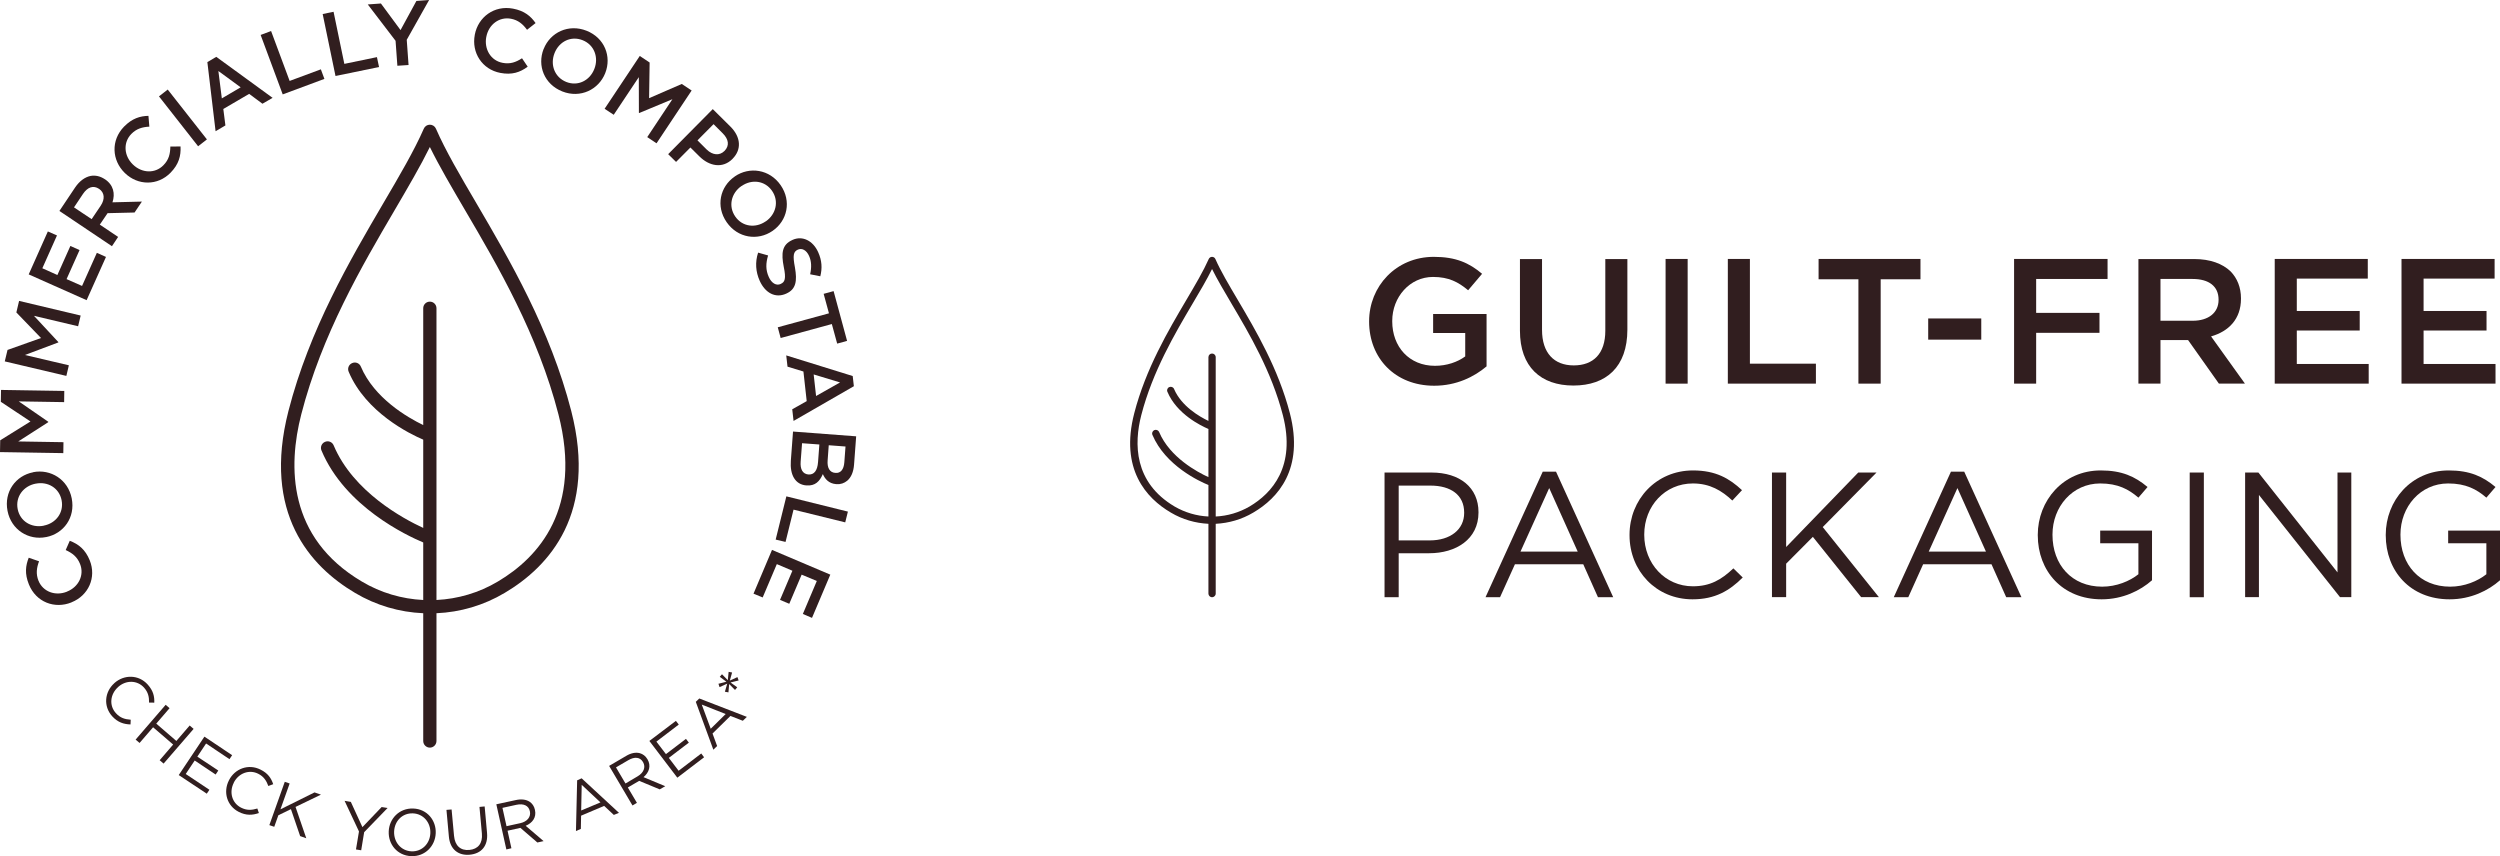 <svg width="292" height="100" viewBox="0 0 292 100" fill="none" xmlns="http://www.w3.org/2000/svg">
<path d="M8.36 70.348L8.34 70.363C6.391 71.151 4.211 70.34 3.375 68.26C2.861 66.994 2.995 66.047 3.356 65.141L4.561 65.558C4.277 66.322 4.177 67.032 4.494 67.829C5.017 69.12 6.473 69.648 7.811 69.111L7.831 69.096C9.176 68.568 9.877 67.167 9.348 65.866C9.012 65.03 8.461 64.612 7.673 64.244L8.148 63.164C9.181 63.557 9.968 64.181 10.481 65.448C11.289 67.45 10.328 69.562 8.36 70.348Z" fill="#311E1F"/>
<path d="M4.173 56.491H4.154C2.741 56.77 1.781 58.012 2.065 59.462C2.348 60.903 3.683 61.675 5.09 61.406L5.109 61.392C6.521 61.124 7.481 59.88 7.197 58.43C6.915 56.99 5.58 56.209 4.173 56.491ZM5.393 62.731H5.373C3.342 63.134 1.315 61.895 0.879 59.674C0.446 57.446 1.829 55.555 3.87 55.162L3.889 55.147C5.916 54.759 7.947 55.997 8.379 58.219C8.816 60.447 7.433 62.328 5.393 62.731Z" fill="#311E1F"/>
<path d="M0 52.805L0.025 51.427L3.559 49.229L0.096 46.93L0.12 45.543L7.509 45.663L7.491 46.968L2.189 46.882L5.637 49.262V49.31L2.131 51.561L7.413 51.648L7.395 52.925L0 52.805Z" fill="#311E1F"/>
<path d="M0.557 42.211L0.879 40.872L4.792 39.48L1.911 36.495L2.229 35.146L9.421 36.855L9.123 38.107L3.967 36.888L6.819 39.96L6.809 39.998L2.91 41.463L8.043 42.667L7.75 43.906L0.557 42.211Z" fill="#311E1F"/>
<path d="M3.352 32.049L5.589 27.033L6.655 27.499L4.945 31.334L6.703 32.122L8.22 28.728L9.292 29.208L7.774 32.602L9.584 33.398L11.313 29.53L12.379 30.009L10.117 35.06L3.352 32.049Z" fill="#311E1F"/>
<path d="M11.764 24.024C12.277 23.251 12.215 22.503 11.587 22.07L11.567 22.057C10.9 21.614 10.237 21.85 9.695 22.647L8.643 24.221L10.703 25.598L11.764 24.024ZM6.939 24.639L8.773 21.898C9.292 21.135 9.925 20.683 10.578 20.549C11.136 20.448 11.706 20.574 12.239 20.929L12.259 20.937C13.267 21.614 13.464 22.623 13.137 23.631L16.575 23.545L15.716 24.822L12.566 24.898L11.658 26.237L13.796 27.672L13.075 28.758L6.939 24.639Z" fill="#311E1F"/>
<path d="M14.577 20.204L14.564 20.189C13.06 18.716 12.931 16.392 14.486 14.793C15.446 13.815 16.364 13.556 17.338 13.531L17.444 14.793C16.633 14.833 15.942 15.029 15.341 15.644C14.366 16.637 14.468 18.187 15.504 19.195L15.514 19.205C16.551 20.227 18.106 20.314 19.096 19.292C19.725 18.653 19.879 17.976 19.897 17.117L21.088 17.107C21.141 18.212 20.887 19.181 19.927 20.166C18.424 21.715 16.1 21.692 14.577 20.204Z" fill="#311E1F"/>
<path fill-rule="evenodd" clip-rule="evenodd" d="M24.167 16.282L19.59 10.459L18.568 11.257L23.139 17.084L24.167 16.282Z" fill="#311E1F"/>
<path d="M28.109 10.2L25.506 8.294L25.91 11.492L28.109 10.2ZM24.22 7.254L25.262 6.639L31.84 11.429L30.653 12.116L29.103 10.963L26.083 12.73L26.328 14.65L25.18 15.327L24.22 7.254Z" fill="#311E1F"/>
<path d="M30.443 4.081L31.663 3.625L33.829 9.452L37.477 8.098L37.89 9.216L33.021 11.026L30.443 4.081Z" fill="#311E1F"/>
<path d="M37.688 1.637L38.96 1.377L40.219 7.46L44.026 6.672L44.272 7.829L39.187 8.876L37.688 1.637Z" fill="#311E1F"/>
<path d="M46.202 4.766L42.956 0.519L44.492 0.408L46.783 3.514L48.636 0.111L50.12 0L47.508 4.647L47.719 7.594L46.413 7.68L46.202 4.766Z" fill="#311E1F"/>
<path d="M55.455 4.071L55.459 4.041C55.853 1.992 57.726 0.591 59.92 1.009C61.27 1.268 61.99 1.891 62.557 2.694L61.558 3.48C61.068 2.813 60.52 2.348 59.685 2.19C58.311 1.93 57.078 2.865 56.804 4.292L56.799 4.301C56.525 5.727 57.313 7.08 58.706 7.34C59.59 7.508 60.237 7.277 60.972 6.806L61.635 7.79C60.741 8.453 59.786 8.775 58.437 8.515C56.319 8.112 55.056 6.159 55.455 4.071Z" fill="#311E1F"/>
<path d="M69.409 8.074L69.419 8.05C69.946 6.725 69.424 5.237 68.049 4.695C66.681 4.152 65.308 4.854 64.775 6.192L64.765 6.221C64.242 7.546 64.765 9.019 66.139 9.571C67.502 10.114 68.885 9.404 69.409 8.074ZM63.492 5.727L63.502 5.718C64.261 3.787 66.403 2.756 68.51 3.591C70.618 4.426 71.459 6.6 70.691 8.54L70.686 8.554C69.922 10.469 67.786 11.515 65.678 10.681C63.57 9.845 62.729 7.671 63.492 5.727Z" fill="#311E1F"/>
<path d="M74.724 6.538L75.877 7.302L75.814 11.467L79.631 9.807L80.784 10.57L76.683 16.737L75.598 16.014L78.537 11.588L74.661 13.201L74.623 13.176L74.613 9.009L71.684 13.407L70.618 12.706L74.724 6.538Z" fill="#311E1F"/>
<path d="M82.537 17.462C83.238 18.149 84.059 18.187 84.601 17.645L84.616 17.636C85.235 17.006 85.105 16.258 84.414 15.571L83.344 14.501L81.465 16.392L82.537 17.462ZM83.252 12.744L85.321 14.793C86.55 16.022 86.623 17.477 85.576 18.533L85.561 18.557C84.399 19.723 82.844 19.416 81.682 18.26L80.64 17.228L78.964 18.912L78.042 18.006L83.252 12.744Z" fill="#311E1F"/>
<path d="M89.436 25.853H89.451C90.631 25.032 91.016 23.506 90.175 22.291C89.346 21.087 87.804 20.904 86.623 21.725H86.603C85.417 22.551 85.033 24.072 85.878 25.291C86.709 26.496 88.25 26.678 89.436 25.853ZM85.811 20.622L85.825 20.607C87.53 19.431 89.888 19.761 91.18 21.629C92.472 23.496 91.958 25.781 90.243 26.962L90.228 26.972C88.519 28.153 86.167 27.821 84.875 25.953C83.578 24.087 84.097 21.802 85.811 20.622Z" fill="#311E1F"/>
<path d="M88.548 29.506L89.714 29.837C89.441 30.744 89.417 31.522 89.797 32.356C90.122 33.091 90.68 33.398 91.18 33.169L91.198 33.154C91.674 32.948 91.832 32.554 91.544 31.176C91.237 29.592 91.318 28.584 92.548 28.032L92.572 28.018C93.724 27.499 94.953 28.104 95.558 29.443C96.005 30.427 96.049 31.326 95.812 32.27L94.626 32.036C94.805 31.215 94.78 30.513 94.502 29.899C94.19 29.198 93.661 28.954 93.205 29.151L93.187 29.16C92.668 29.395 92.577 29.813 92.85 31.248C93.124 32.822 92.975 33.783 91.847 34.287L91.827 34.297C90.56 34.872 89.369 34.21 88.734 32.799C88.265 31.752 88.178 30.634 88.548 29.506Z" fill="#311E1F"/>
<path d="M96.822 36.596L96.203 34.32L97.364 34.003L98.939 39.816L97.782 40.134L97.158 37.848L91.18 39.48L90.843 38.228L96.822 36.596Z" fill="#311E1F"/>
<path d="M95.318 46.253L98.117 44.669L95.036 43.733L95.318 46.253ZM99.596 43.921L99.731 45.11L92.687 49.166L92.533 47.804L94.223 46.852L93.84 43.392L91.981 42.826L91.832 41.511L99.596 43.921Z" fill="#311E1F"/>
<path d="M97.585 55.234C98.17 55.287 98.554 54.855 98.617 54.005L98.756 52.152L96.797 52.004L96.668 53.774C96.6 54.61 96.888 55.186 97.56 55.234H97.585ZM94.444 55.421C95.078 55.454 95.472 54.988 95.548 53.971L95.701 51.916L93.68 51.768L93.517 53.918C93.449 54.806 93.748 55.358 94.424 55.421H94.444ZM100 50.962L99.754 54.265C99.688 55.124 99.418 55.752 98.958 56.146C98.602 56.438 98.18 56.587 97.695 56.549H97.675C96.782 56.477 96.355 55.935 96.109 55.373C95.741 56.217 95.222 56.77 94.214 56.698H94.189C92.874 56.602 92.25 55.454 92.37 53.822L92.625 50.405L100 50.962Z" fill="#311E1F"/>
<path d="M99.034 59.755L98.723 61.013L92.686 59.525L91.751 63.297L90.598 63.023L91.847 57.974L99.034 59.755Z" fill="#311E1F"/>
<path d="M96.98 67.118L94.842 72.168L93.772 71.712L95.404 67.858L93.633 67.118L92.187 70.522L91.107 70.066L92.552 66.662L90.733 65.889L89.081 69.782L88.01 69.341L90.17 64.229L96.98 67.118Z" fill="#311E1F"/>
<path d="M58.162 67.915C55.94 69.245 53.471 69.955 50.98 70.08V36.005C50.98 35.573 50.633 35.232 50.207 35.232C49.779 35.232 49.433 35.573 49.433 36.005V49.647C47.59 48.758 43.705 46.512 42.144 42.811C41.981 42.418 41.529 42.235 41.136 42.408C40.743 42.566 40.555 43.022 40.723 43.416C42.721 48.169 47.849 50.679 49.433 51.35V61.661C47.086 60.581 41.252 57.437 38.97 52.017C38.807 51.624 38.356 51.437 37.962 51.609C37.569 51.768 37.381 52.224 37.549 52.618C40.305 59.18 47.512 62.549 49.433 63.36V70.08C46.941 69.955 44.474 69.245 42.25 67.915C33.592 62.779 33.63 54.461 35.187 48.403C37.587 39.062 42.288 31.042 46.068 24.59C47.671 21.85 49.102 19.416 50.207 17.17C51.31 19.416 52.741 21.85 54.345 24.59C58.124 31.027 62.825 39.062 65.227 48.403C68.049 59.39 62.94 65.078 58.162 67.915ZM66.724 48.01C64.27 38.462 59.507 30.341 55.68 23.803C53.731 20.486 52.045 17.611 50.917 15.029C50.792 14.745 50.514 14.564 50.207 14.564C49.899 14.564 49.62 14.745 49.501 15.029C48.368 17.611 46.682 20.486 44.733 23.803C40.905 30.341 36.142 38.462 33.688 48.01C30.63 59.928 36.224 66.148 41.458 69.245C43.925 70.718 46.668 71.506 49.433 71.625V86.544C49.433 86.976 49.779 87.322 50.207 87.322C50.633 87.322 50.98 86.976 50.98 86.544V71.625C53.746 71.506 56.487 70.718 58.955 69.245C64.189 66.148 69.783 59.928 66.724 48.01Z" fill="#311E1F"/>
<path d="M13.348 79.8L13.358 79.785C14.491 78.768 16.191 78.778 17.247 79.949C17.901 80.674 18.05 81.336 18.02 82.07L17.411 82.061C17.421 81.432 17.32 80.87 16.824 80.314C16.028 79.43 14.713 79.415 13.796 80.241L13.786 80.256C12.859 81.092 12.729 82.406 13.531 83.29C14.025 83.842 14.559 84.014 15.269 84.063L15.245 84.615C14.453 84.59 13.751 84.37 13.103 83.659C12.062 82.502 12.201 80.832 13.348 79.8Z" fill="#311E1F"/>
<path d="M19.35 82.32L19.806 82.714L18.251 84.519L20.599 86.544L22.154 84.739L22.615 85.133L19.11 89.188L18.649 88.795L20.224 86.962L17.881 84.945L16.302 86.778L15.841 86.385L19.35 82.32Z" fill="#311E1F"/>
<path d="M23.874 86.04L27.115 88.205L26.803 88.671L24.071 86.841L23.048 88.377L25.497 90L25.184 90.465L22.741 88.828L21.693 90.403L24.459 92.247L24.152 92.703L20.877 90.528L23.874 86.04Z" fill="#311E1F"/>
<path d="M26.736 91.152L26.746 91.128C27.432 89.779 29.021 89.175 30.429 89.89C31.298 90.316 31.678 90.897 31.912 91.593L31.341 91.804C31.124 91.214 30.827 90.711 30.169 90.379C29.108 89.837 27.874 90.308 27.313 91.396L27.308 91.426C26.741 92.529 27.096 93.796 28.157 94.334C28.815 94.665 29.377 94.641 30.059 94.435L30.237 94.963C29.487 95.223 28.753 95.271 27.888 94.828C26.506 94.128 26.04 92.514 26.736 91.152Z" fill="#311E1F"/>
<path d="M33.261 91.315L33.831 91.512L32.756 94.531L36.737 92.554L37.486 92.813L34.519 94.248L35.773 97.91L35.057 97.656L33.981 94.508L32.511 95.223L32.032 96.571L31.46 96.374L33.261 91.315Z" fill="#311E1F"/>
<path d="M41.928 97.114L40.248 93.537L40.978 93.662L42.331 96.609L44.575 94.262L45.27 94.372L42.534 97.2L42.187 99.312L41.578 99.216L41.928 97.114Z" fill="#311E1F"/>
<path d="M50.264 97.32V97.296C50.312 96.082 49.461 95.049 48.232 95.001C46.998 94.949 46.086 95.894 46.033 97.114V97.122C45.985 98.351 46.836 99.383 48.065 99.436C49.294 99.484 50.211 98.539 50.264 97.32ZM45.403 97.122V97.099C45.461 95.626 46.633 94.372 48.271 94.435C49.909 94.498 50.955 95.837 50.892 97.311V97.32C50.831 98.808 49.663 100.06 48.025 99.998C46.388 99.927 45.342 98.602 45.403 97.122Z" fill="#311E1F"/>
<path d="M52.429 97.713L52.146 94.594L52.746 94.546L53.03 97.618C53.136 98.784 53.798 99.374 54.83 99.273C55.819 99.177 56.391 98.525 56.285 97.358L56.002 94.248L56.607 94.191L56.885 97.263C57.03 98.822 56.209 99.705 54.864 99.831C53.544 99.95 52.564 99.225 52.429 97.713Z" fill="#311E1F"/>
<path d="M60.775 96.144C61.558 95.971 62.038 95.429 61.889 94.752L61.885 94.742C61.741 94.09 61.159 93.821 60.31 94.002L58.686 94.358L59.162 96.499L60.775 96.144ZM57.971 93.941L60.233 93.451C60.89 93.302 61.442 93.379 61.846 93.634C62.167 93.844 62.389 94.161 62.48 94.584L62.484 94.608C62.676 95.477 62.192 96.12 61.399 96.451L63.492 98.242L62.764 98.404L60.784 96.696L59.282 97.027L59.733 99.076L59.142 99.216L57.971 93.941Z" fill="#311E1F"/>
<path d="M70.134 93.72L67.944 91.67L67.882 94.665L70.134 93.72ZM67.411 91.142L67.935 90.907L72.295 94.939L71.694 95.183L70.566 94.128L67.872 95.271L67.843 96.815L67.272 97.066L67.411 91.142Z" fill="#311E1F"/>
<path d="M74.479 90.671C75.165 90.268 75.458 89.616 75.108 89.016L75.098 89.001C74.761 88.425 74.128 88.354 73.379 88.795L71.948 89.63L73.058 91.512L74.479 90.671ZM71.146 89.457L73.134 88.291C73.71 87.946 74.257 87.85 74.723 87.969C75.088 88.07 75.401 88.301 75.617 88.671L75.626 88.684C76.078 89.457 75.814 90.22 75.165 90.772L77.701 91.829L77.056 92.199L74.656 91.204L73.331 91.978L74.393 93.773L73.874 94.08L71.146 89.457Z" fill="#311E1F"/>
<path d="M75.847 86.544L78.945 84.197L79.28 84.628L76.668 86.621L77.782 88.08L80.121 86.299L80.457 86.74L78.119 88.521L79.261 90.024L81.907 88.007L82.238 88.45L79.112 90.835L75.847 86.544Z" fill="#311E1F"/>
<path d="M84.76 83.399L81.966 82.296L83.012 85.118L84.76 83.399ZM81.269 81.974L81.677 81.581L87.233 83.731L86.762 84.187L85.316 83.62L83.223 85.675L83.761 87.135L83.319 87.566L81.269 81.974Z" fill="#311E1F"/>
<path d="M85.167 79.896L85.081 80.87L84.668 80.793L84.942 79.848L84.044 80.256L83.915 79.863L84.845 79.627L84.069 79.051L84.328 78.753L85.009 79.445L85.104 78.471L85.509 78.547L85.245 79.493L86.132 79.085L86.272 79.478L85.326 79.713L86.108 80.279L85.849 80.587L85.167 79.896Z" fill="#311E1F"/>
<path d="M159.912 37.564V37.533C159.912 33.445 163.053 30 167.472 30C170.032 30 171.601 30.704 173.108 31.98L171.477 33.904C170.345 32.955 169.235 32.347 167.372 32.347C164.666 32.347 162.613 34.7 162.613 37.484V37.533C162.613 40.519 164.604 42.727 167.601 42.727C168.983 42.727 170.24 42.289 171.138 41.629V38.897H167.389V36.672H173.631V42.792C172.187 44.012 170.111 45.053 167.516 45.053C162.926 45.053 159.912 41.809 159.912 37.564Z" fill="#311E1F"/>
<path d="M177.53 38.631V30.257H180.109V38.53C180.109 41.227 181.509 42.679 183.814 42.679C186.1 42.679 187.501 41.315 187.501 38.631V30.257H190.078V38.503C190.078 42.849 187.607 45.031 183.774 45.031C179.963 45.031 177.53 42.849 177.53 38.631Z" fill="#311E1F"/>
<path fill-rule="evenodd" clip-rule="evenodd" d="M194.54 30.245H197.118V44.809H194.54V30.245Z" fill="#311E1F"/>
<path d="M201.811 30.245H204.388V42.477H212.098V44.808H201.811V30.245Z" fill="#311E1F"/>
<path d="M217.063 32.619H212.411V30.245H224.311V32.619H219.663V44.808H217.063V32.619Z" fill="#311E1F"/>
<path fill-rule="evenodd" clip-rule="evenodd" d="M225.214 37.196H231.412V39.67H225.214V37.196Z" fill="#311E1F"/>
<path d="M235.245 30.245H246.163V32.583H237.823V36.544H245.22V38.874H237.823V44.808H235.245V30.245Z" fill="#311E1F"/>
<path d="M256.111 37.463C257.957 37.463 259.129 36.514 259.129 35.037V34.993C259.129 33.436 257.997 32.583 256.094 32.583H252.344V37.463H256.111ZM249.767 30.257H256.3C258.147 30.257 259.591 30.796 260.534 31.7C261.31 32.496 261.746 33.581 261.746 34.844V34.892C261.746 37.275 260.301 38.709 258.253 39.291L262.209 44.808H259.169L255.57 39.723H252.344V44.808H249.767V30.257Z" fill="#311E1F"/>
<path d="M265.688 30.245H276.557V32.54H268.266V36.322H275.614V38.604H268.266V42.512H276.663V44.808H265.688V30.245Z" fill="#311E1F"/>
<path d="M280.496 30.245H291.37V32.54H283.074V36.322H290.427V38.604H283.074V42.512H291.476V44.808H280.496V30.245Z" fill="#311E1F"/>
<path d="M166.993 63.119C169.424 63.119 171.015 61.828 171.015 59.918V59.87C171.015 57.802 169.442 56.718 167.076 56.718H163.367V63.119H166.993ZM161.714 55.192H167.199C170.513 55.192 172.688 56.949 172.688 59.817V59.861C172.688 62.996 170.05 64.618 166.931 64.618H163.367V69.755H161.714V55.192Z" fill="#311E1F"/>
<path d="M184.276 64.426L180.946 57.007L177.592 64.426H184.276ZM180.192 55.092H181.743L188.422 69.755H186.642L184.923 65.904H176.945L175.205 69.755H173.508L180.192 55.092Z" fill="#311E1F"/>
<path d="M190.329 62.516V62.467C190.329 58.362 193.431 54.947 197.744 54.947C200.405 54.947 202 55.887 203.466 57.251L202.335 58.462C201.097 57.299 199.713 56.468 197.727 56.468C194.48 56.468 192.047 59.087 192.047 62.436V62.467C192.047 65.838 194.497 68.479 197.727 68.479C199.735 68.479 201.057 67.718 202.458 66.385L203.551 67.451C202.017 68.981 200.343 70 197.683 70C193.453 70 190.329 66.699 190.329 62.516Z" fill="#311E1F"/>
<path d="M206.965 55.192H208.622V63.892L217.041 55.192H219.178L212.895 61.562L219.451 69.743H217.376L211.741 62.704L208.622 65.838V69.743H206.965V55.192Z" fill="#311E1F"/>
<path d="M231.959 64.426L228.628 57.007L225.275 64.426H231.959ZM227.87 55.092H229.421L236.105 69.755H234.325L232.606 65.904H224.623L222.887 69.755H221.191L227.87 55.092Z" fill="#311E1F"/>
<path d="M238.012 62.516V62.467C238.012 58.484 240.968 54.947 245.365 54.947C247.836 54.947 249.366 55.651 250.833 56.883L249.766 58.126C248.634 57.151 247.374 56.468 245.303 56.468C242.056 56.468 239.73 59.188 239.73 62.436V62.467C239.73 65.952 241.973 68.523 245.532 68.523C247.211 68.523 248.758 67.876 249.766 67.071V63.455H245.303V61.977H251.356V67.775C249.995 68.981 247.942 70 245.471 70C240.863 70 238.012 66.677 238.012 62.516Z" fill="#311E1F"/>
<path fill-rule="evenodd" clip-rule="evenodd" d="M255.758 55.192H257.41V69.756H255.758V55.192Z" fill="#311E1F"/>
<path d="M262.23 55.192H263.781L273.02 66.856V55.192H274.632V69.743H273.31L263.843 57.81V69.743H262.23V55.192Z" fill="#311E1F"/>
<path d="M278.655 62.516V62.467C278.655 58.484 281.611 54.947 286.007 54.947C288.479 54.947 290.008 55.651 291.475 56.883L290.408 58.126C289.277 57.151 288.016 56.468 285.945 56.468C282.698 56.468 280.373 59.188 280.373 62.436V62.467C280.373 65.952 282.615 68.523 286.176 68.523C287.854 68.523 289.4 67.876 290.408 67.071V63.455H285.945V61.977H292V67.775C290.638 68.981 288.585 70 286.114 70C281.505 70 278.655 66.677 278.655 62.516Z" fill="#311E1F"/>
<path d="M145.95 59.158C144.725 59.87 143.364 60.264 141.995 60.328V41.718C141.995 41.481 141.805 41.293 141.567 41.293C141.334 41.293 141.144 41.481 141.144 41.718V49.163C140.126 48.677 137.99 47.457 137.13 45.433C137.042 45.218 136.791 45.119 136.576 45.211C136.359 45.298 136.259 45.547 136.351 45.757C137.447 48.367 140.272 49.731 141.144 50.103V55.73C139.853 55.14 136.641 53.425 135.386 50.461C135.293 50.247 135.046 50.147 134.831 50.234C134.615 50.326 134.509 50.571 134.602 50.794C136.118 54.379 140.087 56.223 141.144 56.647V60.328C139.774 60.264 138.413 59.87 137.188 59.158C132.425 56.337 132.448 51.803 133.302 48.489C134.623 43.387 137.209 38.998 139.289 35.473C140.175 33.982 140.96 32.654 141.567 31.42C142.18 32.654 142.964 33.982 143.845 35.473C145.929 38.998 148.515 43.387 149.837 48.489C151.388 54.488 148.58 57.601 145.95 59.158ZM150.66 48.275C149.308 43.059 146.687 38.617 144.581 35.046C143.51 33.235 142.58 31.665 141.959 30.257C141.893 30.101 141.739 30 141.567 30C141.399 30 141.246 30.101 141.179 30.257C140.553 31.665 139.629 33.235 138.558 35.046C136.453 38.617 133.826 43.059 132.478 48.275C130.795 54.789 133.874 58.182 136.756 59.87C138.113 60.679 139.62 61.103 141.144 61.181V69.331C141.144 69.562 141.334 69.755 141.567 69.755C141.805 69.755 141.995 69.562 141.995 69.331V61.181C143.514 61.103 145.025 60.679 146.382 59.87C149.264 58.182 152.343 54.789 150.66 48.275Z" fill="#311E1F"/>
</svg>
